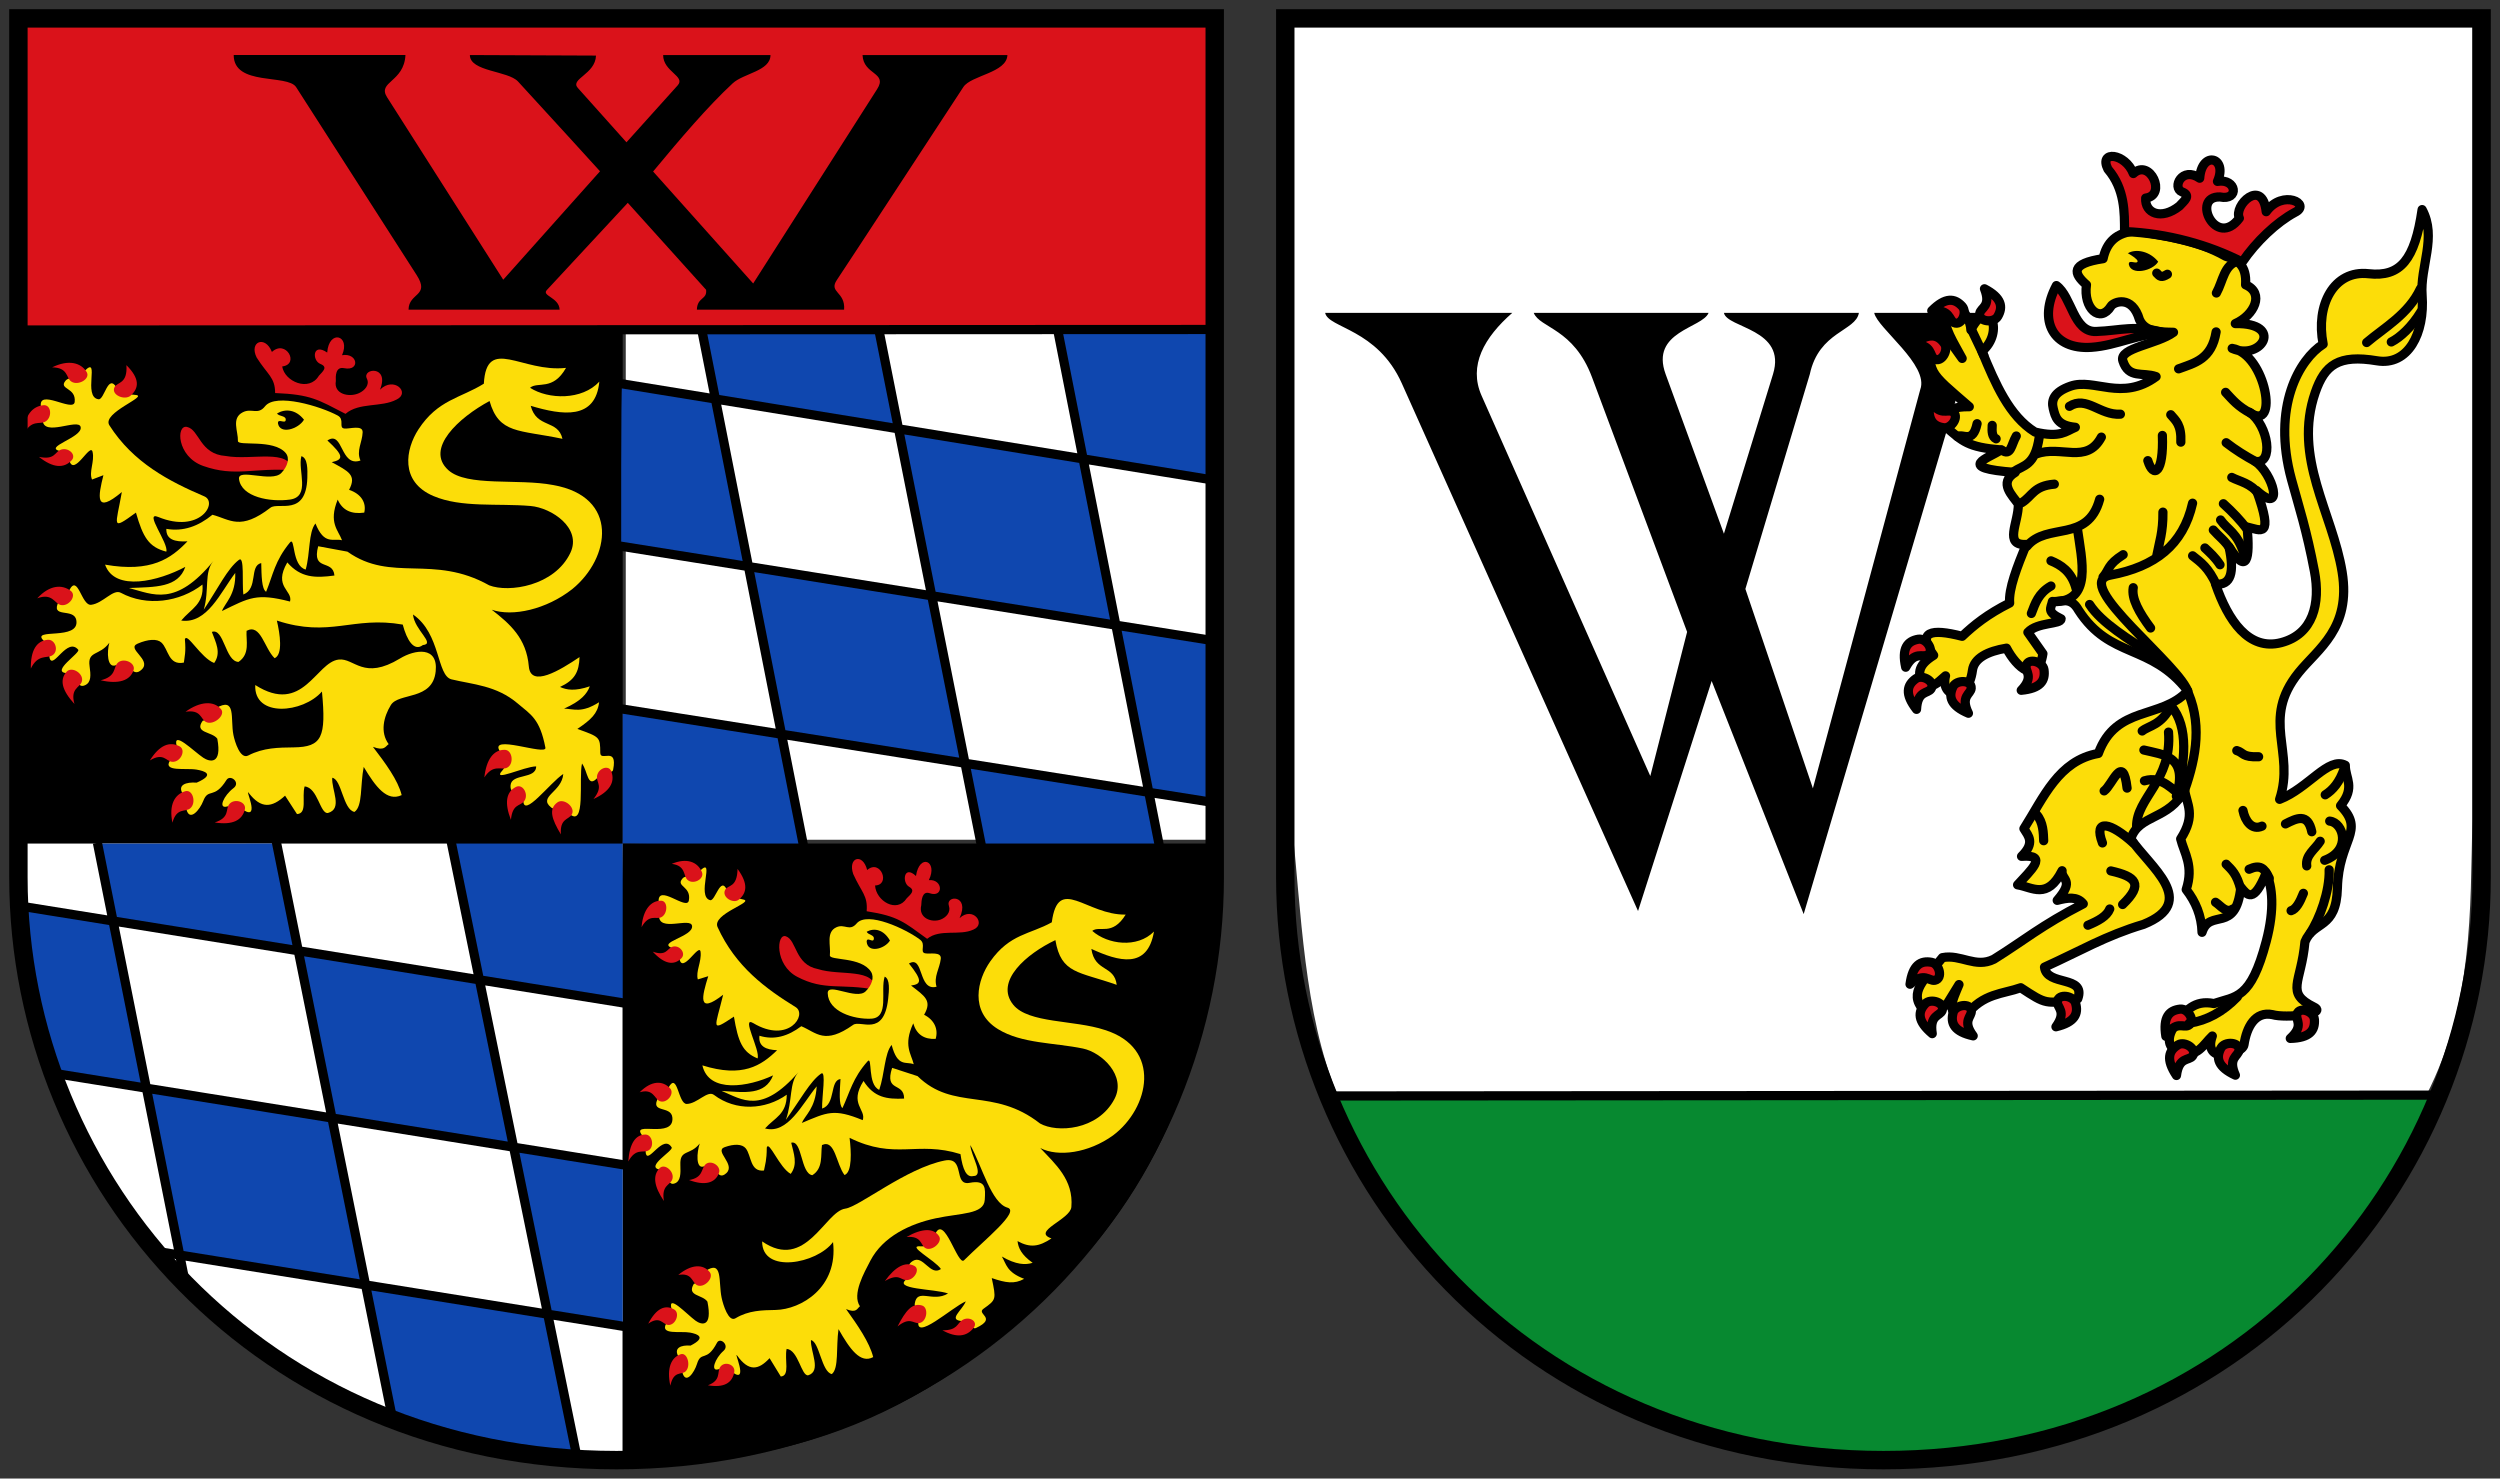 <svg xmlns="http://www.w3.org/2000/svg" height="482" width="815"><rect width="100%" height="100%" fill="#333333" stroke="none"/><path d="m7 274 196 1v202c-57.28 1.457-107.04-17.07-154.92-72.07C17.331 367.489 3.8 322.76 7 274z" fill="#fff"/><g fill="#0f47af"><path d="m47.906 355.02 60.1 9.546 10.607 53.917-59.927-9.546zM97.05 310.32l60.1 9.546 10.607 53.917-59.927-9.546z"/></g><path fill="#da121a" d="M7.071 6.824H396V107H7.071z"/><path d="m203 274.12.398 52.52-47.05-7.535-9.344-45.34z" fill="#0f47af"/><path d="M7 107h196v168H7z"/><path fill="#fff" d="M204 107h193.748v166.757H204z"/><g fill="#0f47af"><path d="m314.64 248.77 60.1 9.546 3.251 17.685c.171.007-58 0-58 0zM203 231l51.749 8.065L262 276l-59-1z"/></g><path d="M395 275H203v202c57.28 1.457 106.34-16.76 154.21-71.76 30.749-37.441 40.979-81.49 37.787-130.24z"/><g fill="#0f47af"><path d="m293.1 140.29 60.1 9.546 10.607 53.917-59.927-9.546zM243.95 184.84l60.1 9.546 10.607 53.917-59.927-9.546zM97.36 309.73l-59.927-9.546-5.428-25.19c-.261.063 58 0 58 0s8 35 7.355 34.731zM118.64 418.77l60.1 9.546 8.818 47.32c-21.575-.935-50.14-10.5-60.36-14.08zM6.677 295.71l30.572 4.856 10.607 53.917-30.738-4.896-.189-.4c-6.377-16.13-8.455-34.725-10.251-53.48zM167.64 374.27l35.36 5.731v52l-24.572-3.815zM364.64 204.27c.517.318 31.354 5.05 31.354 5.05l.495 52.23-21.07-3.356zM396 107l.671 49.49-42.743-6.809L345 106.996s50.968-.099 51 0zM286 107l6.855 32.481-59.927-9.546L228 107zM202.79 125.77l30.21 4.798 10.607 53.917-41.1-6.546s-.072-52.22.277-52.17z"/></g><g fill="none" stroke="#000" stroke-width="3"><path d="m6.239 295.32 197.22 31.685m-171.7-52.25 28.65 143.52m86.59-144.27 41.37 202.42m-98.37-202.42 38.488 191.12m-76.3-57 151.12 24.278m-187.78-82.83 187.89 30.19M344.596 106.48 378 276M228.749 107.41 262 276m24.384-169.077L320 276M202 125l194.757 31.705M202 231l194.74 30.812M202 178l194.701 31.053"/></g><path d="M76.18 17.939h56c-.448 8.889-9.249 8.646-6 13.75l37.875 59.5 31.552-35.35s-18.33-20.18-26.721-29.26c-3.289-3.559-15.695-3.198-15.706-8.636l41.12.177c-.205 6.097-8.552 7.601-5.945 10.53l15.871 17.741 16.707-18.573c2.673-2.972-4.75-4.436-4.75-9.875h35c-.007 5.22-8.787 5.934-12.329 9.222-8.05 7.469-16.964 17.92-25.942 28.747l32.625 36.5 40.4-63.34c3.547-5.562-4.48-4.584-4.75-11.125h47.23c-.215 5.818-11.81 6.576-14.354 10.414-2.306 3.48-39.34 60.14-41.19 62.825-2.896 4.217 2.773 3.808 2.307 9.76h-48c.137-4.162 3.402-3.197 3.01-6.475l-25.536-28.348-26.405 28.453c-1.739 1.874 4.061 2.418 4.186 6.37h-49.25c.053-5.567 7.099-4.327 2.659-11.25l-39.3-61.28c-2.802-4.369-20.359-.235-20.359-10.47z"/><path d="M21.34 124.153c1.21-1.506 3.216-.249 6.364-3.359 4.987-4.926-.819 8.718 4.419 9.369 1.916.238 3.046-8.437 5.834-3.889.834 1.361 3.326 2.265 6.187 2.475 4.642.34-11.1 5.792-8.485 9.899 7.762 12.196 19.491 18.265 30.936 23.16 4.629 1.979-1.435 12.322-15.03 6.718-4.806-1.982 3.511 8.64 2.652 11.314-5.748-1.491-7.61-4.714-9.899-12.728-8.345 6.094-6.522 4.333-4.596-6.718-8.931 7.51-7.706 1.333-6.01-5.48L30 156.328c-1.079-2.475.898-5.9.177-9.02-.739-3.189-6.181 8.48-7.601 2.652-.315-1.294 1.181-2.06-2.652-2.828-6.467-1.296 7.216-4.468 6.364-7.955-.723-2.961-12.248 3.477-12.374-2.298 1.567-1.796-.056-1.717-.53-4.066-1.325-6.555 10.547 1.77 10.96-1.768.561-4.8-5.324-4.01-3.01-6.894z" fill="#fcdd09"/><path d="M60.94 139.173c4.128.876 4.08 8.894 12.662 9.481 8.35 1.522 20.926-2.581 21.632 4.661-12.557-.952-18.484 2.3-28.991-1.414-8.638-3.054-8.889-13.489-5.303-12.728z" fill="#da121a"/><g fill="#fcdd09"><path d="M34.25 184.073c15.09 2.65 21.531-2.01 26.87-7.601-4.097.244-7.02-.556-6.894-4.066 5.507.962 10.461-.847 15.03-4.596 5.794 1.545 9.07 5.305 18.915-2.298 2.558-1.976 11.625 3.046 12.02-9.723.085-2.741.139-6.508-1.945-7.07-1.234 4.714 3.101 13.195-3.712 14.14-6.365.885-15.881-.761-16.617-6.718-.448-3.626 10.679 1.29 13.789-1.945 2.096-2.18 2.838-4.882 1.414-6.541-3.992-4.651-15.612-2.09-15.556-3.889.1-3.216-2.23-7.417 1.591-9.369 2.905-1.484 4.909 1.034 7.248-1.945 3.503-4.461 18.21.045 23.688 3.01 2.386 1.29.154 4.01 2.184 4.233 1.702.188 6.04-1.299 5.947 1.247-.116 3.265-2.132 6.01-.707 9.192-6.707 2.278-5.533-9.98-10.783-6.541 5.36 4.944 5.306 6.223 1.414 7.07 5.422 2.984 8.232 4.15 5.657 9.02 3.951 1.33 5.703 4.212 4.95 7.425-4.254.612-7.145-.798-8.662-4.243-3.052 7.551.175 9.934 1.414 13.258-2.887-.741-5.775 1.729-8.662-5.48-2.344 2.948-1.662 9.59-3.182 15.03-4.588-1.234-3.401-10.936-5.127-8.839-4.989 6.07-5.488 10.519-7.778 16.09-1.473-.923-1.489-5.246-1.591-9.369-3.976.878-.894 8.333-5.834 10.253-.467-3.781.418-12.689-1.414-11.314-3.759 2.82-6.858 9.355-11.49 16.263 1.91-6.587-.003-12.17 3.182-15.91-12.414 15.19-19.699 10.886-27.577 8.839 8.699-.333 16.06-.098 18.385-6.894-8.579 4.609-22.953 8.256-26.16-.707z"/><path d="M22.57 192.463c2.82-5.612 3.963 5.071 7.139 4.7 3.861-.451 7.163-5.278 9.685-3.914 8.452 4.571 19.21 3.051 26.606-2.682.559 6.42-3.688 7.844-6.928 11.732 8.484 1.199 12.859-9.279 17.617-15.517.245 7.186-3.41 9.81-4.328 12.417 8.919-4.346 11.224-5.93 22.19-3.096.998-3.668-5.581-4.699-.889-12.753 4.344 5.01 9.06 5.14 15.367 4.268-.485-5.506-7.49-1.167-5.303-9.546l9.546 1.768c14.346 10.216 27.916.718 46.21 10.978 6.36 2.469 21.34.256 26.474-10.624 3.77-7.99-6.05-14.651-13.02-15.246-10.75-.918-22.512.643-31.638-3.243-11.07-4.715-9.05-15.333-4.882-21.731 6.321-9.706 13.747-10.167 21.317-14.892.886-15.772 12.419-3.527 26.792-5.157-4.304 7.629-9.216 4.355-11.735 6.485 5.98 3.857 16.97 4.122 22.592-2-1.203 12.597-12.05 10.973-22.372 7.882 1.92 7.455 8.891 4.372 10.351 10.76-14.246-2.999-20.667-1.505-23.767-12.321-10.03 5.393-21.12 15.554-13.46 22.506 6.107 5.54 22.746 2.69 34.17 4.877 21.657 3.781 18.738 23.789 6.253 33.936-8.436 6.63-19.479 9.08-26.25 6.718 5.972 4.646 11.307 9.304 12.09 18.471.604 7.09 10.17 1.264 16.531-3.03-.152 4.871-1.568 7.518-6.364 9.735 2.166 1 4.898 1.437 9.71-.207-.875 2.42-2.87 4.84-8.382 7.26 3.258.126 5.649 1.552 11.399-2.061-.415 3.638-2.657 5.721-7.07 8.692 7.376 2.643 7.436 2.623 7.468 7.778.019 3.062 5.714-2.279 4.2 5.493-.308 1.579-2.399-.422-4.95 2.475-3.476 3.948-3.209-1.804-5.2-4.475-1.156 4.757 1.387 21.57-4.311 16.21-3.552-3.341-4.236-.638-5.796-1.914-4.318-3.531 3.576-5 3.993-10.882-4.34 2.834-13.13 14.732-13.02 8.503.059-3.528-4.466-.953-4.164-4.821.309-3.952 8.346-1.869 8.346-6.157-3.956.035-14.655 5.327-11.05 1.371 1.865-2.044.751-4.088-.664-6.132-4.246-6.131 15.268 1.48 14.728-1.336-1.816-9.46-4.751-10.772-9.03-14.41-6.947-5.909-14.647-6.182-21.567-7.864-4.887-1.188-3.456-14.889-12.571-21.15.47 5.103 7.471 9.569 3.214 9.968-2.859 2.216-5.206-1.563-6.553-6.675-16.347-2.869-23.688 4.39-41.04-1.311 1.022 4.365 2.037 11.06-.725 12.271-3.383-3.221-4.516-11.416-9.149-8.925-.22 3.222 1.23 7.515-2.621 10.132-4.366-.122-4.711-11.188-8.692-9.778 1.233 3.377 3.157 6.754.75 10.132-4.349-1.624-8.947-10.223-9.546-7.696.384 4.255-.098 5.476-.332 7.567-5.118 1.012-5-4.447-7.341-6.552-1.438-1.293-4.333-1.089-7.744.377-3.83 1.647 4.682 5.185 1.379 8.399-3.281 3.193-3.845-3.125-8.528-1.354-2.761 1.045-2.92-4.306-2.061-7.339-3.218 4.371-7.15 2.492-6.446 7.614.396 2.879.621 5.299-1.496 6.239-2.95 1.309-2.089-3.707-5.864-3.936-5.622-.34 4.501-6.644 3.657-7.649-3.539-4.216-8.097 6.326-9.274 2.889-.486-1.419.827-3.034-2.02-5.864-4.3-4.278 11.907.234 10.671-6.664-.755-4.211-8.761-.292-5.639-6.278z"/><path d="M83.22 223.323c15.615 9.939 19.709-7.468 27.22-8.309 5.091-.569 8 6.929 19.976-.354 4.835-2.941 12.467-4.113 11.619 4.2-.982 9.628-12.06 6.811-14.624 11-2.344 3.828-3.562 8.839-.707 12.728-1.134.774-1.349 2.313-5.127.884 4.064 5.33 8.162 10.84 9.369 15.733-4.789 2.251-8.482-2.679-12.374-9.192-1.18 6.03-.294 12.794-3.01 14.672-3.757-.704-4.13-10.621-7.248-11.137-.317 3.914 3.538 10.1-1.414 11.49-2.576.374-3.292-8.313-7.601-8.662-.971 3.557 1 8.802-2.475 9.02l-3.889-6.01c-4.313 3.969-7.822 4.334-11.844-.884-1.44-1.868 3.863 8.954-1.591 5.657-2.185-1.32-3.201-1.861-5.48-1.237-3.039.831-1.118-3.571 2.121-6.01 2.396-1.804-1.083-4.593-2.298-2.652-4.08 6.52-5.899 2.434-7.601 6.894-1.056 2.767-4.425 6.921-5.48 2.652-.498-2.01-.105-3.258-1.237-5.127-1.668-2.752 1-3.802 4.596-3.536 6.231-2.726 2.471-3.81 0-4.243-3.468-.607-11.241.851-8.662-3.01 1.183-1.768 3.178-.616 2.121-4.773-1.307-5.141 5.515 1.774 8.662 3.889 2.071 1.392 6.219 2.431 4.596-6.187-1.719-2.385-7.653-1.776-4.773-5.834 1.815-.554 3.791-.786 4.243-4.066 6.851-4.047 4.717 3.412 5.793 8.706.444 2.184 2.204 8.03 4.813 6.673 4.964-2.585 9.883-2.584 14.849-2.652 9.236-.125 10.599-3.306 9.192-18.208-6.194 7.083-22.23 8.581-21.744-2.121z"/></g><path d="M17 119.753c5.339-2.617 9.397-1.551 11.257 1.543 1.342 2.232-2.922 4.667-5.125 3.01-1.591-1.196-.934-4.481-6.132-4.553z" fill="#da121a"/><path d="M90.32 134.783c2.639-1.582 6.091-1.362 8.778 2.036-1.751 3.03-7.813 4.971-8.482 1.209-.117-1.771 2.306.216 2.517-1.021.272-1.594-2.202-1.157-2.813-2.224z"/><g fill="#da121a"><path d="M7.86 141.383c-.004-5.945 2.749-8.976 6.346-9.287 2.594-.224 2.913 4.157.457 5.408-1.774.903-4.455-.758-6.804 3.879zM41.21 119.033c4.479 4.479 4.093 7.48 1.419 9.906-1.929 1.75-6.509-.196-5.312-2.679.865-1.793 4.332-.989 3.893-7.227zM12.7 148.943c4.65 3.704 8.151 3.769 10.634 1.148 1.791-1.891-1.224-4.537-3.732-3.393-1.811.826-1.81 3.294-6.902 2.245zM32.83 221.773c5.793 1.337 9.605.135 10.714-3.301.8-2.478-3.561-4.315-5.331-2.202-1.278 1.526-.338 4.252-5.384 5.502zM70 268.123c5.871.938 8.951-.728 9.823-4.231.629-2.527-3.547-3.848-5.168-1.619-1.171 1.61.294 4.258-4.655 5.85zM193.47 260.483c5.41-2.464 7.06-5.555 5.846-8.957-.873-2.453-4.599-.967-4.717 1.787-.085 1.989 2.114 3.107-1.129 7.169zM12.14 195.053c4.02-4.381 8.093-4.613 10.952-2.409 2.062 1.59-.755 5.297-3.41 4.556-1.917-.535-2.674-3.973-7.542-2.147zM10.05 217.943c-.093-5.945 1.869-9.01 5.461-9.371 2.591-.263 3.845 3.865 1.408 5.153-1.76.93-4.589-.453-6.868 4.219zM24.27 229.493c-4.03-4.37-4.974-7.857-2.539-10.523 1.756-1.923 5.863.768 4.904 3.352-.693 1.866-3.779 2.169-2.365 7.171zM60.48 232.033c4.825-3.473 9.2-3.617 11.552-.878 1.696 1.976-2.444 5.472-4.893 4.207-1.769-.913-1.523-4.128-6.659-3.329zM48.85 247.903c3.153-5.04 6.433-6.266 9.646-4.62 2.317 1.187.355 5.311-2.391 5.066-1.983-.176-2.803-3.129-7.256-.447zM56.21 268.193c-1.194-5.824.71-9.224 4.172-10.249 2.497-.739 3.739 3.898 1.583 5.615-1.557 1.24-4.381-.379-5.755 4.634zM157.9 253.433c.637-5.911 3.053-9.07 6.662-8.993 2.603.057 3.115 4.936.538 5.915-1.861.707-4.365-1.279-7.2 3.078zM166.56 267.273c-2.167-5.536-1.57-9.151 1.667-10.749 2.335-1.153 4.348 2.759 2.515 4.817-1.324 1.487-3.681.758-4.183 5.931zM182.85 272.013c-3.064-5.095-4.046-8.324-1.122-10.443 2.109-1.528 6.088 1.682 4.626 4.02-1.056 1.688-3.877 1.239-3.504 6.424zM129.31 130.243c4.609-2.242-.925-7.698-5.433-3.201 3.264-8.08-5.967-7.02-4.278-3.611.988 1.996-.657 3.848-2.542 4.725-3.228 1.502-8.346.351-7.573-3.946-.084-1.474-.166-4.769 2.687-4.186 5.344 1.092 4.528-5.118-.675-4.225 2.904-6.551-4.282-8.517-4.827-.864-4.811-3.328-5.01 2.608-2.214 3.715 2.575 1.019.768 2.428-.514 3.862-3.162 5.314-11.171 1.915-11.944-3.043 5.783-.709 1.202-8.959-3.355-4.731-2.166-5.56-7.566-3.359-4.968 1.82 3.559 5.641 6.01 6.432 6.02 11.574 11.683.477 13.937 2.15 22.943 6.784 4.406-3.829 11.719-2.027 16.67-4.675z"/></g><path d="M222.47 286.42c1.192-1.381 2.862.066 5.898-2.72 4.809-4.415-1.437 8.596 3.138 9.756 1.673.424 3.381-8.099 5.472-3.3.626 1.436 2.753 2.579 5.264 3.068 4.073.792-10.281 4.678-8.307 9.02 5.86 12.896 15.726 20.08 25.437 26.07 3.928 2.422-2.276 12.12-13.825 5.216-4.084-2.442 2.395 8.941 1.417 11.518-4.956-2.045-6.337-5.435-7.705-13.634-7.871 5.249-6.117 3.674-3.511-7.134-8.505 6.6-6.918.573-4.862-6.04l-3.396 1.044c-.75-2.568 1.277-5.784.894-8.955-.392-3.245-6.155 7.835-6.933 1.896-.173-1.318 1.212-1.935-2.111-3.074-5.607-1.922 6.741-3.741 6.274-7.294-.397-3.02-11.11 2.263-10.745-3.497 1.531-1.634.091-1.714-.136-4.098-.634-6.652 9.173 2.793 9.828-.688.889-4.722-4.376-4.507-2.091-7.155z" fill="#fcdd09"/><path d="M256.22 305.24c3.575 1.276 2.877 9.25 10.411 10.673 7.253 2.331 18.699-.522 18.731 6.753-11.02-2.175-16.519.482-25.498-4.242-7.382-3.883-6.749-14.293-3.644-13.185z" fill="#da121a"/><g fill="#fcdd09"><path d="M228.97 347.31c13.12 4.113 19.19.104 24.362-4.938-3.64-.158-6.157-1.24-5.758-4.72 4.787 1.495 9.311.18 13.652-3.105 4.993 2.104 7.58 6.166 16.9-.438 2.422-1.716 10.02 4.168 11.416-8.5.299-2.719.655-6.463-1.139-7.227-1.476 4.571 1.66 13.434-4.437 13.711-5.696.259-13.969-2.31-14.13-8.31-.099-3.652 9.329 2.328 12.341-.587 2.03-1.965 2.907-4.581 1.785-6.371-3.147-5.02-13.623-3.607-13.426-5.391.351-3.191-1.363-7.599 2.172-9.168 2.688-1.193 4.253 1.508 6.563-1.227 3.46-4.097 16.09 1.825 20.683 5.306 2 1.517-.192 4 1.584 4.426 1.488.354 5.441-.702 5.152 1.822-.37 3.238-2.376 5.773-1.377 9.08-6.112 1.611-4.072-10.472-8.992-7.563 4.331 5.444 4.179 6.711.671 7.175 4.546 3.5 6.933 4.934 4.26 9.525 3.382 1.71 4.694 4.749 3.766 7.873-3.809.193-6.247-1.492-7.306-5.069-3.314 7.216-.658 9.903.164 13.332-2.49-1.02-5.243 1.156-7.205-6.3-2.312 2.704-2.253 9.381-4.04 14.642-3.952-1.677-2.11-11.216-3.806-9.297-4.904 5.548-5.709 9.931-8.189 15.248-1.226-1.063-.886-5.366-.639-9.479-3.585.485-1.472 8.205-5.993 9.633-.103-3.808 1.408-12.586-.324-11.397-3.552 2.439-6.825 8.639-11.483 15.06 2.227-6.369.993-12.11 4.113-15.522-12.211 13.902-18.295 8.907-25.09 6.1 7.713.519 14.197 1.473 16.807-5.063-7.957 3.748-20.955 5.972-23.06-3.262z"/><path d="M316.33 373.29c.141 3.383 4.714 10.131.92 10.111-2.143.481-3.367-1.942-4.139-7.161-14.208-4.453-21.288 2.053-36.15-5.316.546 4.444.895 11.204-1.645 12.14-2.725-3.536-3.056-11.802-7.353-9.776-.458 3.185.472 7.598-3.145 9.826-3.848-.549-3.247-11.594-6.88-10.581.813 3.481 2.236 7.03-.167 10.156-3.709-2.041-7.07-11.05-7.804-8.592-.009 4.272-.535 5.44-.913 7.498-4.605.507-4.054-4.915-5.95-7.238-1.165-1.428-3.739-1.508-6.873-.381-3.518 1.264 3.713 5.617.531 8.494-3.16 2.856-3.142-3.486-7.424-2.181-2.525.77-2.227-4.571-1.22-7.505-3.201 4.03-6.521 1.781-6.318 6.947.114 2.903.115 5.334-1.833 6.06-2.714 1.015-1.542-3.894-4.859-4.49-4.939-.888 4.52-6.172 3.857-7.255-2.782-4.542-7.671 5.503-8.431 1.968-.314-1.459.979-2.938-1.303-6.03-3.449-4.677 10.501 1.397 9.973-5.589-.322-4.264-7.716-1.147-4.468-6.799l3.221-3.083c2.951-5.309 3.086 5.434 5.923 5.375 3.448-.072 6.761-4.552 8.877-2.948 7.093 5.375 16.723 4.914 23.726-.068-.031 6.444-3.9 7.446-7.081 10.997 7.398 2.022 12.12-7.977 16.835-13.72-.372 7.175-3.815 9.43-4.84 11.934 8.236-3.453 10.401-4.804 19.857-.912 1.182-3.553-4.546-5.222.258-12.778 3.428 5.408 7.587 6 13.228 5.749.022-5.526-6.522-1.894-3.904-10.02l8.289 2.692c11.839 11.569 24.605 3.444 39.93 15.443 5.417 3.078 18.833 2.341 24.26-7.985 3.985-7.583-4.15-15.172-10.256-16.445-9.422-1.964-19.942-1.561-27.687-6.32-9.398-5.775-6.739-16.14-2.535-22.1 6.379-9.04 12.978-8.774 20.05-12.736 2.074-15.609 11.261-2.296 24.09-2.513-4.427 7.171-8.498 3.433-10.899 5.307 4.968 4.423 14.656 5.761 20.12.218-2.094 12.418-11.545 9.742-20.411 5.656 1.086 7.606 7.497 5.22 8.265 11.72-12.341-4.377-18.14-3.518-19.99-14.585-9.3 4.387-19.936 13.414-13.734 21.08 4.943 6.111 19.876 4.901 29.793 8.194 18.825 5.88 14.608 25.506 2.747 34.383-7.995 5.773-17.953 7.135-23.741 4.119 4.896 5.207 10.921 10.385 10.139 19.26-.359 4.073-13.1 7.962-6.481 10.214-4.053 2.684-6.911 3.155-11.07.873.244 2.181 1.229 4.456 4.932 7.079-2.406.741-5.362.652-10.04-2.044 1.496 2.487 1.503 5.079 7.275 7.267-3.175 1.781-5.977 1.316-10.569-.251 1.458 6.985 1.505 7.02-2.691 10-2.492 1.772 4.664 2.927-2.427 6.267-1.44.678-.832-2.02-4.45-2.248-4.931-.31-.101-3.415 1.105-6.424-4.453 1.875-16.94 13.414-15.356 6.113.987-4.552-1.556-3.507-1.279-5.396.766-5.229 5.842-.223 10.848-3.289-4.444-1.59-18.472-1.27-13.333-4.77 2.911-1.982-1.412-3.858 1.896-5.855 3.38-2.04 5.621 5.114 9.123 2.652-1.969-2.913-11.54-7.805-6.538-7.401 2.584.209 3.708-1.79 4.683-4.01 2.926-6.668 7.341 10.578 9.376 8.56 6.837-6.779 18.353-15.951 14.16-17.16-5.216-1.501-8.207-13.25-12.1-20.403z"/><path d="M248.46 404.7c14.212 9.846 20.46-9.812 27.11-10.686 4.507-.592 19.892-13.205 32.369-15.679 6.886-1.365 2.675 8.31 8.147 7.267 5.417-1.033 5.164 1.757 4.948 5.524-.277 4.818-7.809 4.275-16.05 6.05-8.203 1.767-17.11 5.845-21.263 13.845-1.982 3.817-6.05 10.959-3.386 14.827-.982.777-1.122 2.315-4.527.906 3.79 5.3 7.616 10.78 8.853 15.657-4.182 2.268-7.629-2.634-11.306-9.116-.848 6.02.165 12.77-2.182 14.656-3.363-.685-4.03-10.58-6.814-11.08-.151 3.908 3.482 10.07-.874 11.474-2.277.385-3.203-8.281-7.05-8.609-.745 3.554 1.185 8.779-1.899 9.01l-3.657-5.98c-3.702 3.981-6.808 4.362-10.558-.827-1.342-1.858 3.733 8.917-1.226 5.653-1.986-1.308-2.908-1.842-4.912-1.209-2.674.844-1.113-3.559 1.685-6.01 2.07-1.812-1.116-4.579-2.131-2.636-3.409 6.526-5.163 2.457-6.527 6.916-.847 2.766-3.703 6.927-4.783 2.672-.509-2.01-.202-3.251-1.271-5.11-1.575-2.739.762-3.799 3.968-3.55 5.448-2.749 2.069-3.814-.141-4.234-3.103-.589-9.964.901-7.8-2.959.992-1.77 2.805-.63 1.727-4.773-1.333-5.124 4.961 1.744 7.829 3.841 1.887 1.379 5.609 2.397 3.879-6.196-1.607-2.373-6.862-1.736-4.437-5.8 1.595-.562 3.343-.802 3.636-4.077 5.955-4.07 4.307 3.383 5.44 8.661.467 2.178 2.227 8.01 4.501 6.637 4.326-2.602 8.699-2.625 13.11-2.715 8.205-.168 20.443-7.268 18.696-22.13-5.269 7.097-23.18 10.465-23.11-.218z"/></g><path d="M218.99 281.62c4.931-2.082 8.429-.625 9.819 2.636 1 2.352-2.964 4.359-4.774 2.495-1.308-1.346-.458-4.551-5.04-5.131z" fill="#da121a"/><path d="M282.54 303.74c2.461-1.316 5.493-.759 7.588 2.885-1.795 2.844-7.31 4.183-7.593.374.041-1.774 2.02.441 2.307-.77.37-1.559-1.85-1.367-2.303-2.488z"/><g fill="#da121a"><path d="M209.15 302.25c.483-5.917 3.164-8.663 6.367-8.621 2.31.03 2.234 4.422-.038 5.427-1.641.726-3.874-1.19-6.329 3.195zM240.44 283.26c3.59 4.895 3 7.844.443 9.997-1.847 1.552-5.735-.832-4.474-3.185.911-1.7 3.908-.561 4.03-6.811zM212.8 310.25c3.805 4.141 6.893 4.548 9.301 2.182 1.737-1.706-.71-4.634-3.02-3.742-1.668.645-1.869 3.101-6.282 1.56zM224.63 384.69c5.01 1.896 8.475 1.074 9.736-2.237.91-2.388-2.793-4.642-4.529-2.712-1.254 1.394-.647 4.199-5.207 4.949zM230.78 451.6c5.25.909 7.932-.768 8.591-4.268.475-2.525-3.281-3.824-4.648-1.591-.987 1.612.403 4.248-3.943 5.859zM307.23 433.67c4.667 2.596 7.999 2.041 10.184-.809 1.576-2.056-1.466-3.964-3.774-2.47-1.666 1.079-1.501 3.352-6.41 3.28zM208.54 356.08c3.909-3.967 7.528-3.8 9.873-1.327 1.692 1.784-1.101 5.197-3.386 4.201-1.65-.72-2.038-4.215-6.487-2.874zM204.82 378.65c.404-5.925 2.388-8.78 5.591-8.792 2.31-.009 3.08 4.222.822 5.265-1.631.753-4.02-.899-6.413 3.527zM216.43 391.53c-3.204-4.743-3.752-8.306-1.382-10.72 1.709-1.742 5.118 1.337 4.059 3.815-.765 1.789-3.516 1.789-2.677 6.905zM221.12 415.63c4.173-3.489 8.06-3.653 10.239-.93 1.574 1.964-1.99 5.472-4.209 4.221-1.603-.903-1.491-4.112-6.03-3.291zM211.32 431.52c2.635-5.04 5.51-6.283 8.421-4.655 2.1 1.174.492 5.298-1.956 5.067-1.768-.167-2.596-3.109-6.464-.412zM218.53 451.73c-1.256-5.807.323-9.209 3.367-10.248 2.195-.749 3.454 3.872 1.594 5.596-1.343 1.245-3.907-.358-4.961 4.652zM295.53 403.25c5.141-2.922 8.907-2.946 10.614-.225 1.231 1.962-2.504 5.143-4.568 3.795-1.49-.974-1.096-3.97-6.05-3.57zM288.47 417.62c3.46-4.785 6.705-6.419 9.598-4.936 2.087 1.069-.121 4.808-2.701 4.631-1.864-.128-2.424-2.294-6.897.305zM292.6 432.42c2.659-5.197 4.815-7.779 7.98-6.828 2.282.686 1.612 5.479-1.014 5.737-1.896.187-2.914-2.163-6.966 1.091zM317.36 303.03c4.255-1.78-.187-7.751-4.538-3.717 3.546-7.724-4.697-7.572-3.484-4.01.709 2.083-.895 3.765-2.633 4.454-2.974 1.179-7.403-.467-6.368-4.667.046-1.475.244-4.762 2.717-3.903 4.632 1.609 4.419-4.65-.251-4.27 3.102-6.235-3.086-8.894-4.194-1.331-3.978-3.782-4.642 2.105-2.261 3.481 2.192 1.266.48 2.491-.77 3.793-3.229 4.979-10.03.814-10.304-4.196 5.168-.14 1.795-8.798-2.577-5.04-1.459-5.745-6.409-4.082-4.539 1.326 2.683 5.961 4.784 6.988 4.374 12.11 10.283 1.616 12.138 3.502 19.715 8.994 4.206-3.38 10.52-.872 15.11-3.02z"/></g><g fill="none" stroke="#000"><path d="M6 6h390v280c0 100-80 190-195 190S6 386 6 286z" stroke-width="6"/><path d="m6.894 107.59 387.67-.177" stroke-width="3"/></g><path d="M421 7h385v260c-.736 30 .318 60-15 90H436c-11.04-26.982-11.687-59.16-15-90z" fill="#fff"/><path d="M436 357h360c-20 65-100 120-180 120s-160-55-180-120z" fill="#078930"/><path d="M432 102h61c-9.139 7.995-14.365 17.16-10 27l55 124 12-47-31-83c-5.976-16-17-16-19-21h57c-2 5-19.12 6-14 20l19 52 16-52c4.565-14.838-15-15-16-20h44c-1 6-13 6-16 20l-21 70 22 65 35-130c3-8-14-20-15-25h35l-58 196-30-76-24 75-77-172c-8-17.87-24-18-25-23z"/><g stroke="#000" stroke-linejoin="round" stroke-linecap="round" stroke-width="3"><path d="M688.19 99.81c-3.596 5.782-9.09.666-8-6.968-4.221-3.661-5.373-6.903 5.419-8.516 1.101-5.209 4.241-8.633 10.839-9.03 9.72 1.781 19.441 2.77 29.16 8.258 3.643 1.107 6.875 2.762 6.452 9.29 6.304 2.701 2.797 9.968-3.355 12.645 16.04-.292 8.597 12.303-1.019 8.089 11.03 1.736 15.428 27.904 5.664 20.815 6.22 4.326 7.996 17.225 1.806 16 5.841 3.889 9.75 17.885.516 9.548 5.674 15.858 1.308 12.86-3.097 11.871.911 10.53 0 15.775-5.935 6.452 1.874 8.38.62 12.694-4.387 12.13 4.071 11.89 10.829 21.865 21.419 19.1 10.46-2.734 12.819-12.796 10.839-23.23-2.579-13.581-4.989-20.778-7.484-29.935-6.478-23.782 2.617-39.26 10.323-44.13-2.53-12.726 3.464-24.24 14.804-22.968 10.405 1.17 15.1-4.593 17.454-20.903 4.877 9.02-.712 18.548-.005 27.925.941 12.469-4.597 23.06-14.705 21.365-12.582-2.112-17.03 1.354-20.13 10.323-7.354 21.303 5.623 39.12 8.774 58.58 2.971 18.341-7.929 24.992-14.194 32.774-12.39 15.393-1.032 25.72-6.194 41.29 9.386-3.651 15.938-14.03 21.419-11.1-.061 4.217 3.412 7.108-1.548 13.161 8.199 8.35-.634 10.957-1.032 26.839-.342 13.638-7.717 10.509-10.581 17.548-1.205 13.477-6.591 16.579 2.959 21.281 4.628 2.279-9.27 3.7-13.539 2.461-5.595-1.166-8.427 3.945-9.29 9.806-.474 3.221-13.728 6.666-10.323-2.839-2.907 2.74-4.853 7.164-10.323 5.419-4.266-1.225-5.04-4.843-1.29-9.806 2.756-3.645 5.684-7.492 12.13-6.194 7.137-2.438 11.996-1.127 17.06-20.306 2.8-10.597 1.993-17.914-.031-22.275-4.111 10.148-6.157 7.224-8.258 4.645-1.616 15.375-10.11 6.704-12.645 14.71-.151-5.43-2.094-9.964-5.161-13.935 2.543-7.737-.671-11.899-1.806-16.516 5.079-7.916 1.921-11.256 1.29-16-4.94 9.919-15 7.914-17.548 16 6.06 9.02 22.474 20.481 4.129 27.871-12.306 3.663-20.601 8.671-32.26 13.935.734 6.347 13.63 2.565 10.839 10.323-10.505 1.812-10.26 1.839-18.581-3.613-5.775 2.07-12.4 1.805-17.806 9.03-7.258.35-4.382-5.09-2.323-10.06l-4.129 6.71-8.258.516c-4.01-5.455 2.802-10.536 6.968-16 6.02-1.206 10.753 3.526 16.774.516 9.703-6.02 15.443-11.01 29.16-18.06-1.974-2.528-5.172-1.994-8.501-1.135 5.888-6.792 1.24-6.559 1.589-9.657-4.836 9.547-9.672 5.37-14.508 4.599 4.125-4.575 10.361-9.994 1.29-9.29 4.481-4.418 2.258-6.602.774-9.03 6.439-10.148 11.292-22.2 24.26-24.516 5.773-15.819 20.406-10.98 29.16-20.387-12.13-15.579-25.29-10.323-35.613-26.323-2.667-4.749-5.849-2.52-8.516-2.839-.479 2.323-1.972 3.355 2.839 5.677.013 1.836-7.776 1.018-10.839 4.387l4.904 6.968c-1.702 10.687-8.651 4.419-11.871-1.806-6.149 1.01-10.565 3.271-11.1 7.226-1.474 10.961-10.642 8.937-8.774 1.806-3.346 2.905-3.322 3.355-7.484 3.355-1.356-3.844-2.087-6.517 3.613-10.06-5.482-7.659-1.032-8.841 9.29-6.194 3.814-3.613 8.262-7.226 15.484-10.839-.396-4.604 2.444-11.796 5.419-19.1-7.482.419-2.511-7.03-2.581-13.161-1.832-2.723-6.626-6.925-1.032-10.323-19.992-1.45-8.585-4.598-4.658-7.341-10.789-.837-12.579-2.867-17.793-7.368 2.145-2.344-2.616-6.813 7.484-6.71-13.08-11.378-14.764-11.523-10.581-23.742 1.806-2.048 5.677 4.576 8.258 8-2.668-5.03-6.394-10.595-5.161-13.677-.341-9.796 7.885-1.238 8 4.387 6.03-11.648 11.1.866 3.613 6.968 4.391 10.604 8.862 21.1 17.29 26.323 8.335 1.951 10.02-.252 13.161-1.548-5.961-.542-6.541-3.404-7.226-6.194-.626-2.551.105-5.289 5.677-7.226 7.693-2.673 16.716 5.067 27.871-3.097-4.39-1.565-8.94.808-10.839-5.161-1.342-4.218 11.21-5.374 16.516-9.29-4.546-.106-9.224-.014-11.1-4.129-2.393-8.178-8.427-5.775-9.29-4.387z" fill="#fcdd09"/><g fill="#da121a"><path d="M670.39 93.1c5.03 3.637 5.52 15.218 12.903 14.968 8.217-.279 12.506-2.31 22.71.516-8.823-.009-15.846 4.089-24.26 4.645-12.469.824-17.426-8.724-11.355-20.13zM748.14 69.24c5.53-2.69-3.949-7.69-9.358-.228-1.244-11.247-10.773-1.975-8.746 2.119-7.627 10.233-15.896-7.215-6.332-6.927 6.412 1.31 5.433-6.141-.81-5.07 3.485-7.861-5.139-10.22-5.792-1.036-5.773-3.994-9.112 3.129-5.754 4.458 3.091 1.223.664 2.913-.874 4.635-5.919 4.678-11.32 2.315-10.978-2.619 6.94-.85 1.442-13.07-4.03-8-2.599-6.672-11.401-7.644-8.285-1.428 5.562 6.511 5.406 14.17 5.42 20.34 14.02.572 27.564 4.387 38.37 9.947 4.513-6.66 11.224-13.01 17.17-16.19zM646.94 94.14c5.612 2.936 6.141 5.916 4.314 9.03-1.318 2.246-6.271 1.757-5.87-.97.289-1.969 3.838-2.238 1.556-8.06zM629.76 101.31c4.461-4.496 7.464-4.123 9.9-1.458 1.757 1.922-.171 6.51-2.658 5.323-1.796-.858-1.01-4.328-7.242-3.865zM623.88 112.14c5.03-3.854 7.952-3.079 10.01-.11 1.482 2.141-1.047 6.428-3.352 4.916-1.664-1.092-.413-4.424-6.655-4.806zM629.19 130.51c-1.116 6.235.915 8.478 4.496 8.941 2.582.334 5.23-3.881 2.829-5.234-1.734-.977-4.12 1.663-7.325-3.706zM621.26 217.51c-1.381-6.181.553-8.509 4.111-9.124 2.566-.443 5.39 3.654 3.049 5.109-1.691 1.05-4.187-1.486-7.16 4.02zM624.79 231.25c-3.896-4.993-3.147-7.925-.196-10.01 2.128-1.5 6.436.992 4.944 3.309-1.078 1.674-4.42.451-4.749 6.696zM641.71 232.52c-5.831-2.473-6.599-5.401-5.03-8.652 1.132-2.345 6.108-2.258 5.929.492-.129 1.986-3.645 2.541-.9 8.159zM658.92 225.03c6.307-.586 7.927-3.142 7.419-6.716-.367-2.578-5.134-4.01-5.799-1.331-.48 1.932 2.701 3.528-1.62 8.05zM622.67 320.86c.836-6.278 3.454-7.796 7.01-7.146 2.561.469 3.799 5.29 1.1 5.847-1.949.403-3.417-2.839-8.105 1.299zM629.91 336.97c-4.858-4.064-4.74-7.088-2.291-9.741 1.766-1.913 6.501-.381 5.529 2.198-.702 1.863-4.227 1.369-3.238 7.543zM643.26 337.69c-6.186-1.358-7.48-4.094-6.535-7.579.681-2.513 5.589-3.344 5.919-.607.238 1.976-3.115 3.168.617 8.186zM670.24 334.73c6.161-1.471 7.404-4.23 6.396-7.696-.727-2.5-5.649-3.241-5.929-.499-.202 1.98 3.172 3.111-.467 8.196zM706.07 337.83c-1-6.254 1.067-8.46 4.656-8.858 2.588-.287 5.159 3.974 2.734 5.284-1.751.946-4.09-1.737-7.39 3.574zM709.53 350.61c-3.519-5.266-2.556-8.135.54-9.993 2.233-1.34 6.346 1.462 4.688 3.664-1.198 1.59-4.441.125-5.228 6.329zM728.74 350.51c-5.745-2.667-6.414-5.619-4.736-8.816 1.21-2.306 6.181-2.052 5.909.691-.196 1.981-3.728 2.417-1.173 8.125zM746.63 338.52c6.332-.15 8.125-2.589 7.863-6.19-.188-2.597-4.846-4.35-5.693-1.727-.612 1.894 2.452 3.705-2.17 7.917z"/></g></g><path d="M693.7 82.55c2.639-1.582 7.186-.632 9.872 2.766-1.751 3.03-8.908 4.606-9.577.844-.117-1.771 2.671.216 2.882-1.021-.284-1.426-6.898-4.449-3.178-2.589z"/><g fill="none" stroke="#000"><path d="M419 6h390v280c0 100-80 190-195 190s-195-90-195-190z" stroke-width="6"/><path d="m434.86 357.28 361.14-.275M666.24 274.07c-.102-2.353-.087-6.05-2.372-8.577m34.489-27.19c2.161-1.775 6.299-1.822 9.398-8.212 5.928 7.02 4.534 18.34 1.734 29.47 4.01-13.31-4.314-13.484-10.584-15.05m-12.956 13.321c2.645-1.862 6.145-12.563 7.482-.912m5.657-2.372c5.893-1.801 9.278 3.324 12.409 5.02 3.969-10.797 6.657-22.23 1.916-33.576-1.866-8.65-38.748-36-25.462-38.497 14.621-2.747 23.738-9.786 26.831-23.455m-18.248 105.47c-.152-9.391 11.641-15.02 10.401-30.839m-21.533 36.13c-3.076-8.149 2.72-6.622 10.04 0m-14.781 26.824c3.329-1.381 6.199-2.946 7.117-5.292m4.197-1.46c6.97-6.697 4.263-9.112-3.832-10.949m25.547 49.634c5.657-.836 10.949-3.656 15.693-8.577m-7.117-30.839c1.808 1.194 3.402 3.672 5.657 2.19m5.292-12.956c3.505-1.578 4.944-.532 6.569 2.92m-8.577-22.08c.682 3.454 2.949 6.573 6.204 5.109m-11.679 12.409c1.724 1.738 3.491 3.18 4.744 8.212m22.627 14.233c3.072-4.575 6.427-13.692 6.204-20.62m-12.409 13.321c1.621-.473 2.878-2.765 4.01-5.657m6.934-10.766c8.841-3.316 6.131-12.292 1.642-12.774m-30.29-22.992c2.309.687 1.721 2.202 7.117 2.01m21.715 12.409c2.497-1.571 4.677-4.094 6.204-8.577m-12.226 31.751c-.527-3.471 2.747-5.422 4.379-8.03m-11.314-5.657c3.66-1.871 7.294-3.657 8.577 2.555m-72.44-74.09c3.889 6.101 13.13 11.516 20.438 16.423m-6.204-21.898c-.632 3.54 1.932 8.146 5.657 13.14m-38.868-4.744c1.243-3.276 2.312-6.61 6.387-8.941m0-8.212c3.051 1.269 6.74 3.353 8.212 9.124m-7.299 4.197c12.628.002 9.173-13.359 7.664-24.09m8.394 16.06c2.12-2.413 1.372-4.01 6.569-7.299m10.949.365c.814-4.383 2.082-7.63 2.01-14.233m-44.34 11.131c6.513-7.958 19.802-.917 23.722-15.328m-25.365 1.095c3.371-2.08 3.861-5.485 10.584-6.02m33.394-68.795c1.061 1.118 1.468 1.592 3.467.365m-59.853 26.459-3.832-8.03m7.847 35.22c-1.306-.58-1.416-2.355-1.277-4.38m-11.314 3.65c1.85-1.076 4.969 2.488 6.387-4.197m8.03 8.577c3.01 2.211 3.095-1.769 4.744-4.562m-.912 11.679c3.183-2.231 7.03-1.822 8.394-11.314m-.912 5.474c7.919-2.935 16.364 3.534 21.17-5.474m-10.401-10.04c5.535-3.558 9.976 3.01 16.606 2.555m8.941 15.15c1.819 5.917 5.204 4.15 4.744-8.212m13.868 36.678c1.642 1.553 3.285 2.985 4.927 5.474m-8.941-2.92c2.616 2.075 5.231 3.83 7.847 9.671m-1.095-18.07c1.703 1.98 3.954 3.534 5.657 6.387m-3.285-9.671c2.251 3.255 5.414 3.986 7.664 11.131m.912-8.212c-2.052-2.737-4.639-5.474-7.664-8.212m2.737-8.577c2.433 1.312 6.326 1.881 8.759 5.474m-10.584-16.788c3.056 2.358 6.158 4.304 9.671 6.204m-24.452-6.387c.246-5.662-1.663-7.02-3.285-8.941m71.897-23.722c2.98-1.518 6.691-4.951 9.671-9.854m-17.7 10.04c5.59-4.756 13.684-9.249 17.518-17.518m-63.5 33.759c2.232 2.372 3.884 4.562 8.394 6.934m-23.722-14.598c5.196-1.913 10.787-3.086 12.226-12.04m.091-12.682c2.17-3.901 2.502-9.348 7.117-10.401" stroke-linejoin="round" stroke-linecap="round" stroke-width="3"/></g></svg>